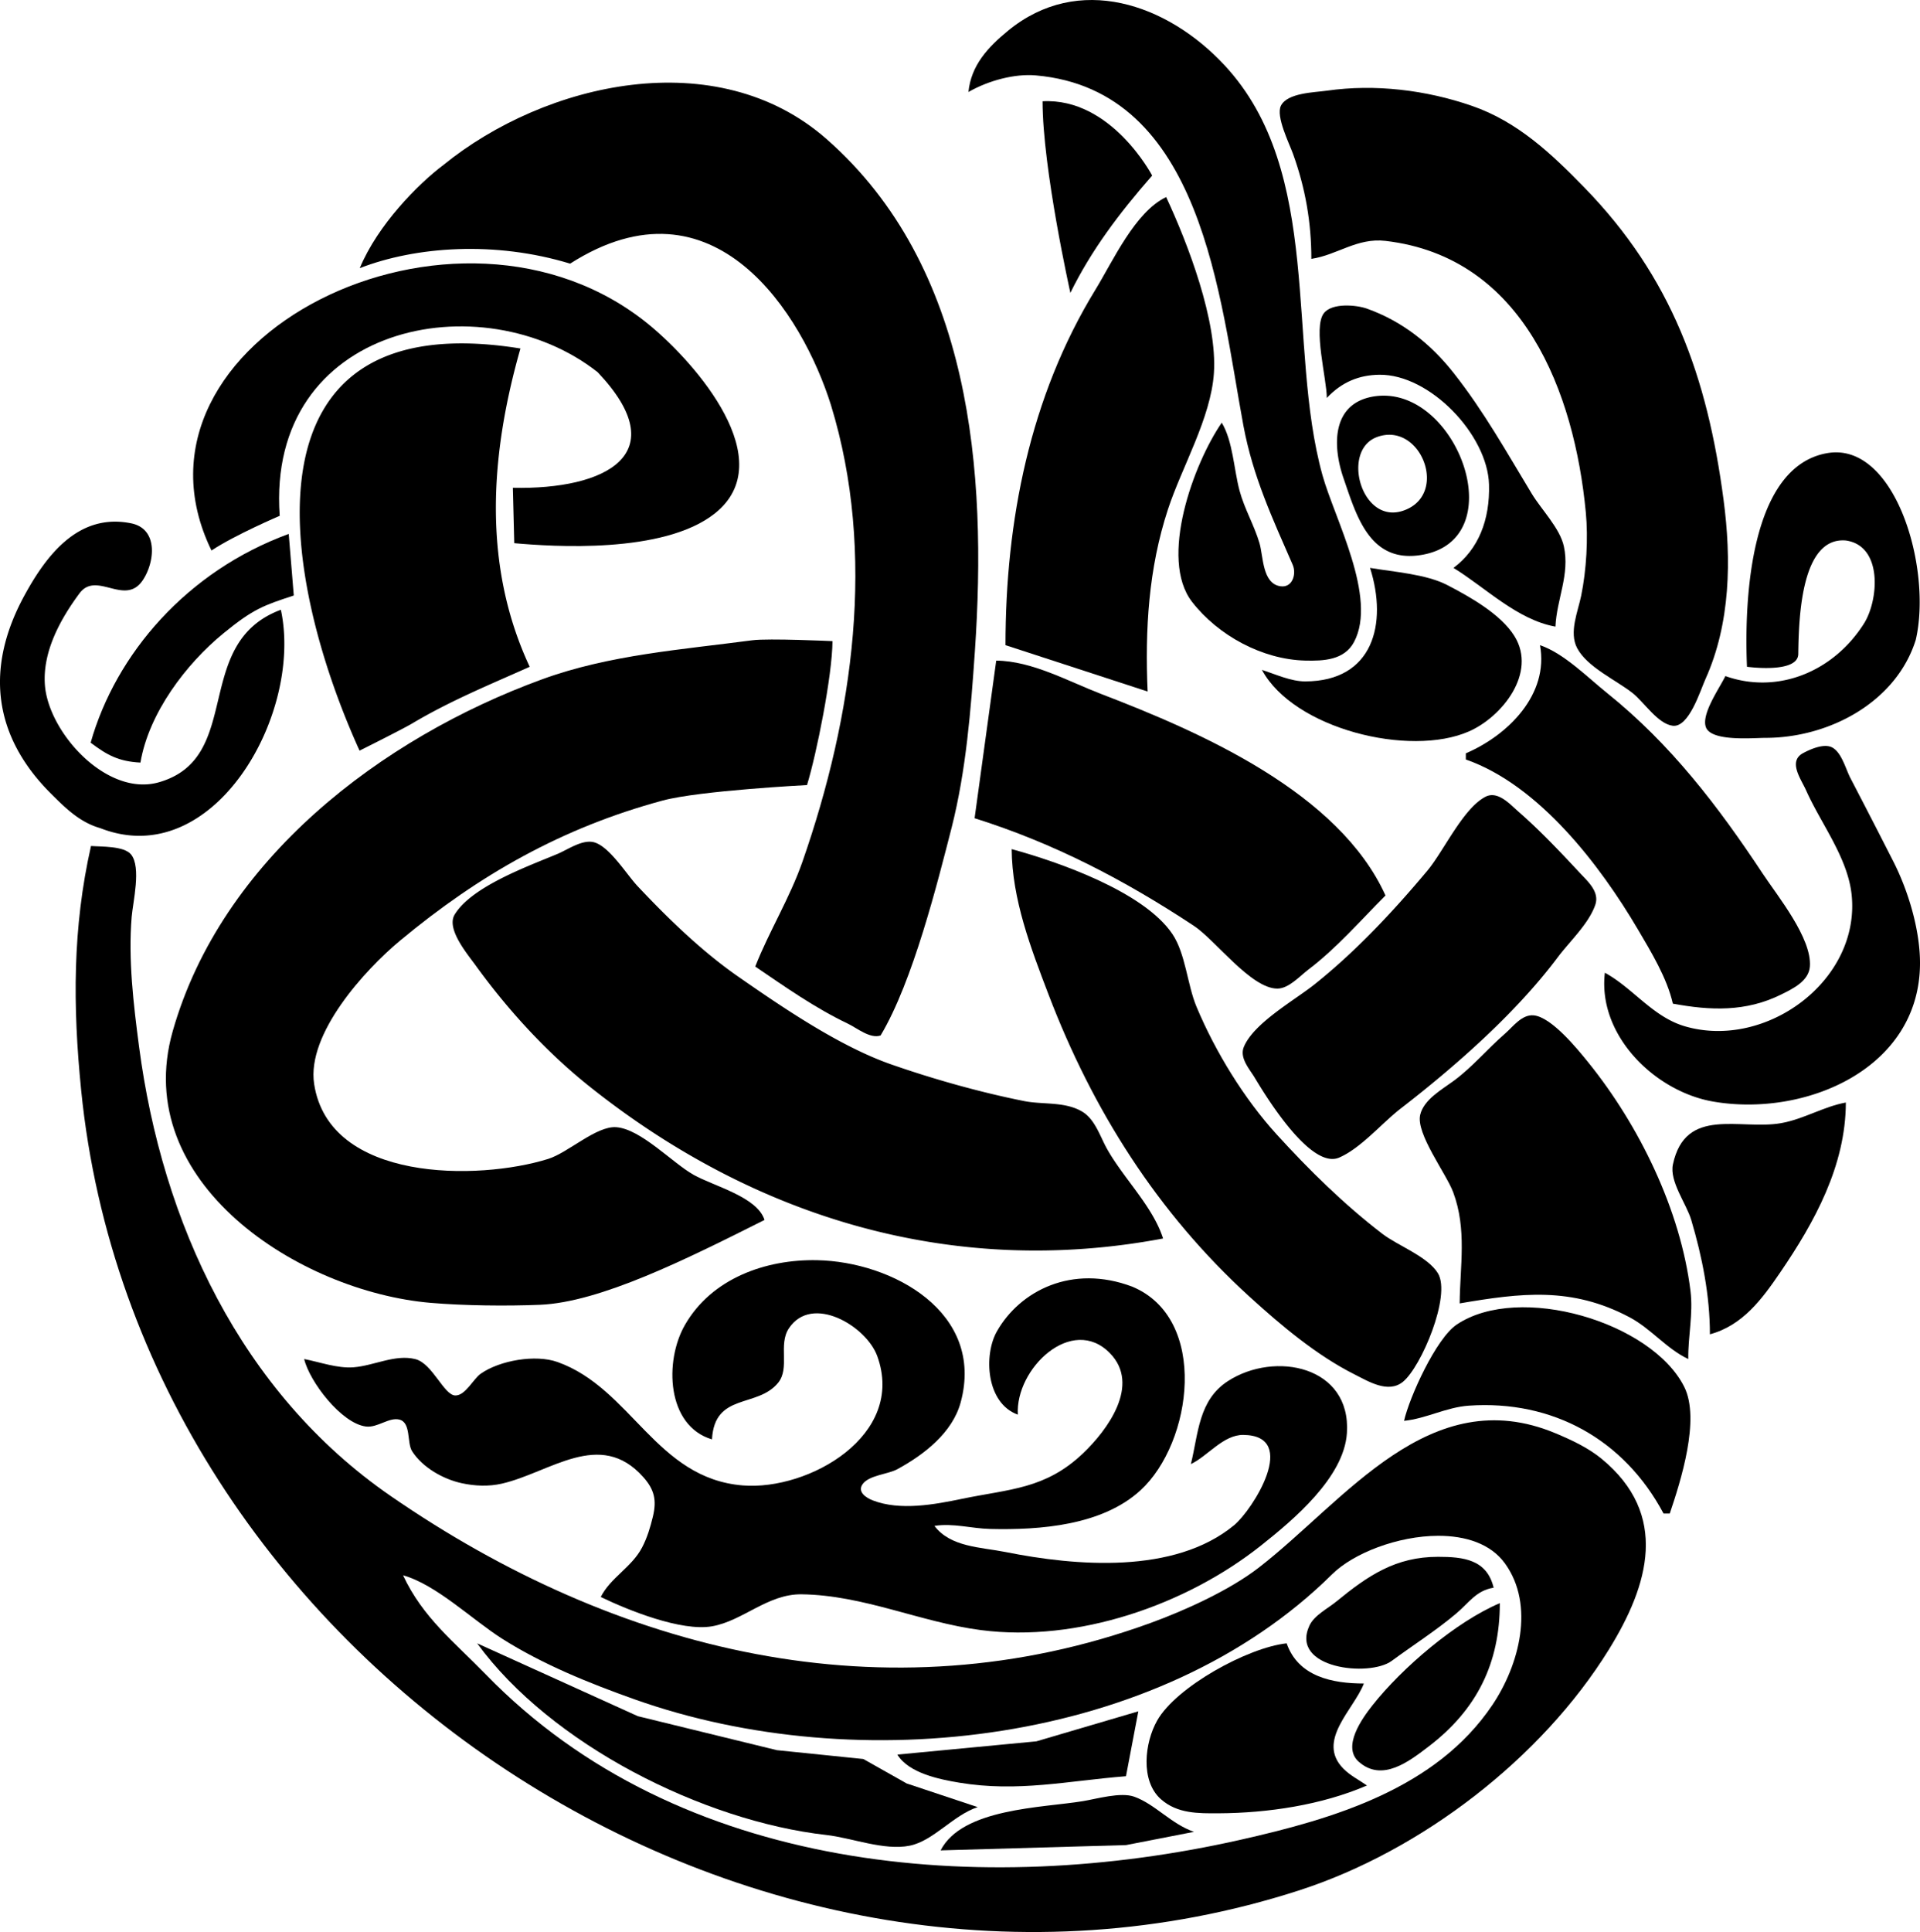 <?xml version="1.0"?>
<svg xmlns="http://www.w3.org/2000/svg" width="621.451" height="625.189" viewBox="0 0 621.451 625.189">
  <path d="M313.451 29.77c6.595-3.766 15.033-5.968 21.83-5.37 54.031 4.745 59.492 72.172 67.185 113.37 3.074 16.457 9.388 29.967 15.943 45 1.267 2.904-.023 7.505-3.958 6.94-5.92-.85-5.535-9.695-6.785-13.94-1.712-5.816-4.88-11.114-6.458-17-1.839-6.859-2.128-15.943-5.757-22-9.087 13.183-20.425 44.055-9.606 58 8.436 10.875 22.746 18.646 36.606 18.985 5.88.144 12.674-.097 15.821-6.028 7.637-14.393-6.336-39.934-10.227-53.957-11.693-42.144.56-98.02-31.71-132.675-18.594-19.968-47.327-29.814-70.039-11.171-6.512 5.345-11.955 11.15-12.845 19.846zM470.118 26.104l.666.333-.666-.333M116.451 86.77c18.156-7.035 43.736-8.876 68.083-1.458 46.757-29.856 75.29 16.644 84.415 45.735 14.762 48.122 7.228 100.603-9.193 147.723-4.128 11.845-10.737 22.417-15.305 34 9.785 6.655 19.312 13.39 30 18.486 2.847 1.357 7.217 5.004 10.582 3.806 10.474-17.479 18.47-49.687 22.997-67.292 4.695-18.582 6.208-37.979 7.511-57 3.966-57.926-.946-124.505-48.09-165.844-35.418-31.056-90.922-18.371-123.96 8.48-8.143 6.105-21.254 19.386-27.04 33.364zM424.451 83.77c8.425-1.27 14.771-6.89 24-5.815 44.723 5.208 61.15 49.163 64.83 87.815.804 8.436.2 18.713-1.496 27-1.056 5.161-4.008 11.85-1.306 16.957 3.278 6.197 12.59 10.318 17.972 14.561 3.642 2.871 8.133 9.957 12.957 10.561 5.253.657 8.923-11.379 10.59-15.079 8.146-18.07 8.42-38.748 5.877-58-5.259-39.824-16.779-72.076-45.138-101.17-10.67-10.947-21.572-21.239-36.286-26.334-14.83-5.136-31.377-7.155-47-4.916-3.97.569-12.715.664-14.843 4.84-1.732 3.4 2.658 12.155 3.897 15.58 4.007 11.076 5.946 22.236 5.946 34z"/>
  <path d="M337.451 32.77c0 21.8 9 62 9 62 6.64-13.554 15.63-25.585 26.475-37.962 0 0-13.204-25.228-35.475-24.038zM325.451 208.77l46 15c-.858-19.982.265-39.759 6.598-59 4.502-13.678 13.878-29.514 14.858-44 1.144-16.912-8.379-41.868-15.456-57-10.087 4.807-17.247 20.754-22.91 30-21.2 34.603-29.09 74.813-29.09 115zM68.451 178.14c7.703-5.095 22.08-11.223 22.08-11.223-4.4-61.983 65.488-75.946 102.916-46.482 25.18 26.536 2.583 38.053-27.448 37.417l.452 17.918c12.337 1.096 48.294 3.568 64.91-9.613 21.51-17.063-6.14-48.519-20.91-60.772-62.493-51.841-174.996 4.894-142 72.755zM429.451 128.77c4.933-5.24 10.564-7.42 17-7.5 16.362-.207 35.044 19.445 35.501 35.5.326 11.467-3.427 20.987-11.5 27 10.446 6.417 20.63 16.795 33 19 .407-8.937 4.726-16.87 2.724-25.996-1.287-5.869-7.259-11.85-10.38-17.004-8.194-13.524-15.402-26.504-25.229-39-7.462-9.487-16.679-16.825-28.116-20.896-3.454-1.229-11.37-1.928-13.968 1.496-3.558 4.687.968 21.348.968 27.4z"/>
  <path d="M171.451 215.77c-15.51-33.189-12.675-69.077-3-103-90.97-14.637-78.657 71.562-52.068 130.133 0 0 13.776-6.866 17.068-8.824 12.258-7.293 25.055-12.52 38-18.309zM448.142 128.038a20.045 20.045 0 00-3.688.281c-13.587 2.352-13.13 16.2-9.593 26.438 4.207 12.179 8.51 27.839 25.593 24.75 28.339-5.124 12.24-51.144-12.312-51.47zm1.187 12.656c11.974-.412 18.576 19.893 4.844 24.563-13.482 4.585-20.111-19.251-8.687-23.75a11.424 11.424 0 013.843-.813zM565.451 215.77c4.272.527 16.53 1.401 16.597-4.148.152-12.32 1.083-37.95 15.406-36.72 12.032 1.706 10.617 19.344 5.864 26.868-9.789 15.493-27.823 23.05-44.867 17-1.827 3.841-7.888 12.276-6.292 16.566 1.755 4.716 15.308 3.436 19.292 3.434 20.572-.008 42.334-11.536 48.642-31.763 5.329-23.224-6.696-64.16-28.642-60.379-25.031 4.314-26.934 47.38-26 69.142zM90.907 197.314c-29.035 10.846-11.782 47.875-39.456 55.818-16.85 4.836-35.696-16.009-36.906-31.362-.851-10.794 4.948-21.36 11.196-29.772 5.51-7.419 14.734 4.386 20.497-4.287 3.91-5.884 5.024-16.579-3.791-18.368-17.108-3.473-27.533 10.477-34.582 23.427-12.696 23.325-10.153 45.291 8.586 64 4.742 4.734 9.37 9.327 16 11.211 36.676 14.376 65.745-36.942 58.456-70.667zM221.118 171.103l.666.334z"/>
  <path d="M29.341 240.328c5.383 4.075 9.139 6.08 16.11 6.442 2.726-16.035 14.737-31.92 26.965-41.907 9.657-7.887 12.96-8.963 22.673-12.163l-1.638-19.93c-32.987 12.074-55.984 38.864-64.11 67.558zM443.451 183.77c5.75 18.137.97 36.687-21 36.726-4.654.008-9.607-2.32-14-3.726 10.287 19.074 47.808 28.345 67 19.915 10.757-4.724 22.064-18.939 14.775-30.785-4.404-7.159-14.53-12.817-21.775-16.57-6.875-3.564-17.3-4.25-25-5.56zM247.451 394.77c-2.353-7.52-16.477-10.945-23-14.633-6.887-3.894-17.018-14.804-25-15.385-6.412-.466-15.589 8.255-22 10.26-22.652 7.083-70.917 7.541-75.772-24.242-2.485-16.264 16.518-37.004 27.787-46.374 25.652-21.329 52.471-36.552 84.985-45.34 11.922-3.223 46.758-5.016 46.758-5.016 3.112-10.174 8.17-35.403 8.247-46.57 0 0-20.725-.977-26.005-.276-22.734 3.022-46.236 4.685-68 12.63-51.964 18.968-103.803 58.321-119.569 113.946-13.839 48.825 40.915 84.206 83.57 87.826 10.771.915 24.461 1.066 35.291.623 19.53-.8 47.384-14.743 72.708-27.449z"/>
  <path d="M498.451 208.77c2.946 15.926-10.287 29.114-24 35v2c23.69 8.263 43.48 34.23 55.71 55.015 4.301 7.311 9.407 15.675 11.29 23.985 12.172 2.26 23.62 2.703 35-2.924 3.726-1.843 8.993-4.317 9.353-9.077.695-9.169-10.444-22.785-15.214-29.999-14.473-21.89-29.858-42.01-50.425-58.513-6.404-5.139-13.97-12.854-21.714-15.487zM322.451 213.77l-7 51c25.685 8.086 48.567 20.01 71 34.838 6.903 4.563 18.5 20.323 27 20.295 3.691-.01 7.256-4.053 10-6.134 9.247-7.013 16.825-15.824 25-23.999-15.104-33.31-59.613-52.773-92-65.193-10.718-4.11-22.378-10.703-34-10.807z"/>
  <path d="M519.451 314.77c-2.392 20.25 16.176 38.402 35 41.68 29.665 5.162 66.89-10.448 67-44.68.034-10.76-3.758-23.429-8.627-33a3068.996 3068.996 0 00-13.902-27c-1.51-2.898-2.816-8.236-5.865-9.879-2.64-1.423-7.062.525-9.454 1.818-4.978 2.69-.638 8.411.987 12.061 4.825 10.834 13.568 21.85 14.756 34 2.694 27.55-27.68 49.931-53.894 42.362-10.477-3.025-16.845-12.375-26-17.362zM480.776 257.842c-7.255 3.793-13.472 17.552-18.774 23.89-10.973 13.113-23.185 26.173-36.566 36.831-6.404 5.102-19.695 12.514-22.848 20.246-1.449 3.552 1.851 7.117 3.555 9.961 3.946 6.585 18.212 29.754 27.308 25.816 7.062-3.057 13.85-11.182 20-15.936 17.804-13.762 37.23-30.85 50.745-48.88 3.84-5.122 10.062-10.856 12.16-17 1.428-4.187-2.427-7.538-4.989-10.285-6.455-6.924-12.773-13.63-19.916-19.869-2.688-2.348-6.668-6.87-10.675-4.774zM376.451 400.77c-3.335-10.449-12.742-19.374-18.138-29-2.239-3.994-3.855-9.525-7.967-12.012-5.603-3.388-12.784-2.246-18.895-3.466-14.216-2.839-29.283-7.077-42.985-11.858-16.72-5.835-35.226-18.455-49.73-28.555-11.67-8.129-22.634-18.783-32.36-29.12-3.517-3.738-9.073-12.84-14.096-14.2-3.767-1.02-8.508 2.371-11.829 3.763-9.44 3.955-27.776 10.52-33.292 19.632-2.793 4.616 4.126 12.754 6.757 16.392 10.333 14.292 22.794 27.943 36.535 38.938 53.7 42.968 118.098 62.28 186 49.486z"/>
  <path d="M29.454 273.757c-5.987 26.498-5.91 51.77-3.187 79C44.72 537.32 243.797 668.782 420.454 611.725c39.648-12.805 78.574-42.816 100.313-77.968 12.95-20.941 19.547-43.6-2.313-61.657-4.366-3.606-9.798-6.137-15-8.312-40.685-17.007-68.027 21.797-96 43.469-9.38 7.267-23.822 13.838-35 17.906-85.766 31.208-172.962 9.33-246-41.063-48.706-33.604-73.968-88.651-81.437-145.343-1.799-13.652-3.544-28.224-2.406-42 .405-4.908 3.178-16.088-.188-20.25-2.258-2.793-9.635-2.487-12.969-2.75zm436 223.218c8.856-.025 17.044 2.517 21.688 8.97 9.722 13.51 4.58 32.894-4.125 45.812-18.223 27.04-51.267 36.768-81.563 43.593-83.423 18.796-181.644 10.883-244.187-53.5-10.307-10.61-20.383-18.337-26.813-32.093 10.686 2.97 22.442 14.383 32 20.468 13.138 8.364 28.378 14.493 43 19.688 72.096 25.613 169.746 14.902 225.688-40.469 6.974-6.903 21.369-12.432 34.312-12.469z"/>
  <path d="M327.451 274.77c.135 16.262 6.195 32.028 11.91 47 14.297 37.45 35.312 70.732 65.075 97.827 10.174 9.262 21.658 18.957 34.015 25.161 4.461 2.24 10.844 6.245 15.61 2.41 5.941-4.784 15.714-27.94 11.362-35.135-3.279-5.422-12.952-8.924-17.97-12.766-12.294-9.409-23.812-20.732-34.217-32.162-10.587-11.629-19.89-26.826-25.963-41.335-2.986-7.134-3.522-17.178-7.81-23.532-9.227-13.675-36.758-23.304-52.012-27.468zM472.451 421.77c19.814-3.368 36.173-5.488 55 4.49 6.97 3.693 12.01 10.25 19 13.51-.113-7.394 1.631-14.539.714-22-3.219-26.194-16.58-53.562-33.093-73.996-3.427-4.24-11.865-14.66-17.656-15.212-3.835-.366-6.716 3.687-9.286 5.918-5.677 4.928-10.602 10.87-16.665 15.315-3.752 2.752-9.656 6.026-10.798 10.98-1.405 6.091 8.426 18.977 10.677 24.995 4.5 12.036 2.216 23.862 2.107 36zM549.118 355.103l.666.334-.666-.334zM331.118 356.103l.666.334-.666-.334zM553.451 431.77c10.616-2.864 16.877-11.405 22.745-20 11.162-16.348 21.2-34.58 21.255-55-7.199 1.298-13.638 5.39-21 6.68-13.245 2.32-30.909-5.548-34.97 13.32-1.192 5.53 4.368 12.75 5.928 18 3.56 11.987 6.042 24.527 6.042 37zM230.451 465.77c.832-15.2 14.67-10.057 21.397-18.303 3.914-4.798-.035-12.357 3.497-17.642 7.5-11.223 25.052-.715 28.581 8.946 9.388 25.703-22.164 43.62-43.475 41.906-28.134-2.263-36.057-31.409-60-39.938-7.104-2.53-18.682-.54-24.829 3.77-2.44 1.71-4.946 7.054-8.208 7.054-3.716 0-7.405-10.345-12.964-11.759-6.533-1.662-13.414 2.131-19.999 2.64-5.267.408-10.852-1.676-16-2.674 1.738 7.312 12.054 20.85 20 21.836 3.738.465 7.431-3.045 10.771-2.249 3.903.931 2.424 7.518 4.162 10.243 3.37 5.285 10.091 9.058 16.067 10.351 4.273.924 8.718 1.12 13 .138 15.592-3.572 31.73-17.842 45.735-2.145 3.67 4.113 4.4 7.56 3.134 12.826-.829 3.446-1.852 6.848-3.503 10-3.352 6.398-10.182 9.703-13.366 16 8.797 4.26 26.051 11.224 36 9.492 10.023-1.744 18.005-10.5 29-10.359 20.081.257 38.42 9.027 58 11.578 31.232 4.068 66.386-8.064 90.715-27.368 10.491-8.324 26.836-22.025 27.79-36.343 1.45-21.734-23.306-26.692-38.5-16.867-9.572 6.188-9.56 17.017-12.005 26.867 5.481-2.603 10.492-9.523 17-9.446 18.305.218 2.972 24.288-3 29.218-19.362 15.986-51.332 13.212-74 8.677-8-1.6-17.748-1.535-23-8.449 6.043-.962 11.947.837 18 .985 16.291.4 36.325-1.154 48.7-12.505 16.84-15.445 22.214-55.58-2.704-65.916-19.49-7.332-36.306 1.353-43.768 14.475-4.356 7.66-3.52 23.255 6.772 26.961-.877-14.884 17.529-32.476 29.811-19.89 10.006 10.252-.788 24.883-8.76 32.451-12.18 11.561-23.692 11.473-39.05 14.66-8.907 1.846-20.1 3.958-28.98.515-2.043-.792-5.06-2.715-3.269-5.238 2.083-2.934 8.166-3.174 11.248-4.85 8.595-4.676 17.825-11.754 20.502-21.648 7.863-29.069-22.029-45.503-46.502-45.985-16.576-.326-34.106 5.857-42.775 20.986-6.676 11.65-5.958 32.62 8.775 37zM136.118 421.103l.666.334-.666-.334z"/>
  <path d="M454.451 459.77c7.22-.723 13.62-4.402 21-4.91 27.076-1.865 50.216 10.91 63 34.91h2c3.515-10.385 9.961-30.485 4.686-41-10.513-20.959-53.383-33.699-73.63-20.157-6.68 4.468-15.285 23.42-17.056 31.157zM314.118 494.103l.666.334-.666-.334zM483.451 513.77c-2.184-9.16-9.824-9.997-18-10-13.718 0-22.589 6.017-33 14.537-2.744 2.245-7.117 4.41-8.647 7.763-6.337 13.881 19.446 16.694 26.647 11.386 6.836-5.038 14.424-9.872 20.91-15.355 4.114-3.478 6.486-7.466 12.09-8.33zM485.451 518.77c-14.263 6.037-31.673 20.962-41.244 33.09-3.287 4.164-9.903 13.337-4.437 18.207 7.607 6.778 16.424-.173 22.681-4.95 15.596-11.912 23-26.954 23-46.347zM154.451 531.77c23.807 32.73 73.225 57.541 113 62.015 8.2.922 18.74 5.142 27 3.462 7.706-1.567 14.101-9.887 22-12.477l-23-7.66-14-7.906-28-2.862-45-10.999-52-23.573z"/>
  <path d="M442.451 577.77c-2.556-1.795-5.443-3.215-7.656-5.468-8.862-9.026 3.404-19.079 6.656-27.532-10.073 0-21.238-2.164-25-13-12.598 1.368-35.75 14.08-41.92 25-4.015 7.106-5.514 19.478 1.225 25.443 5.308 4.7 12.058 4.588 18.695 4.556 15.924-.077 33.348-2.685 48-8.999zM290.451 567.77c3.663 5.983 13.51 7.997 20 9.08 19.011 3.174 35.22-.596 54-2.08l4-21-33 9.714-45 4.286zM304.451 598.77l60-1.714 22-4.286c-7.416-2.577-12.513-8.896-19.285-11.358-4.42-1.606-12.165.693-16.715 1.438-13.102 2.145-39.036 2.3-46 15.92z"/>
</svg>
